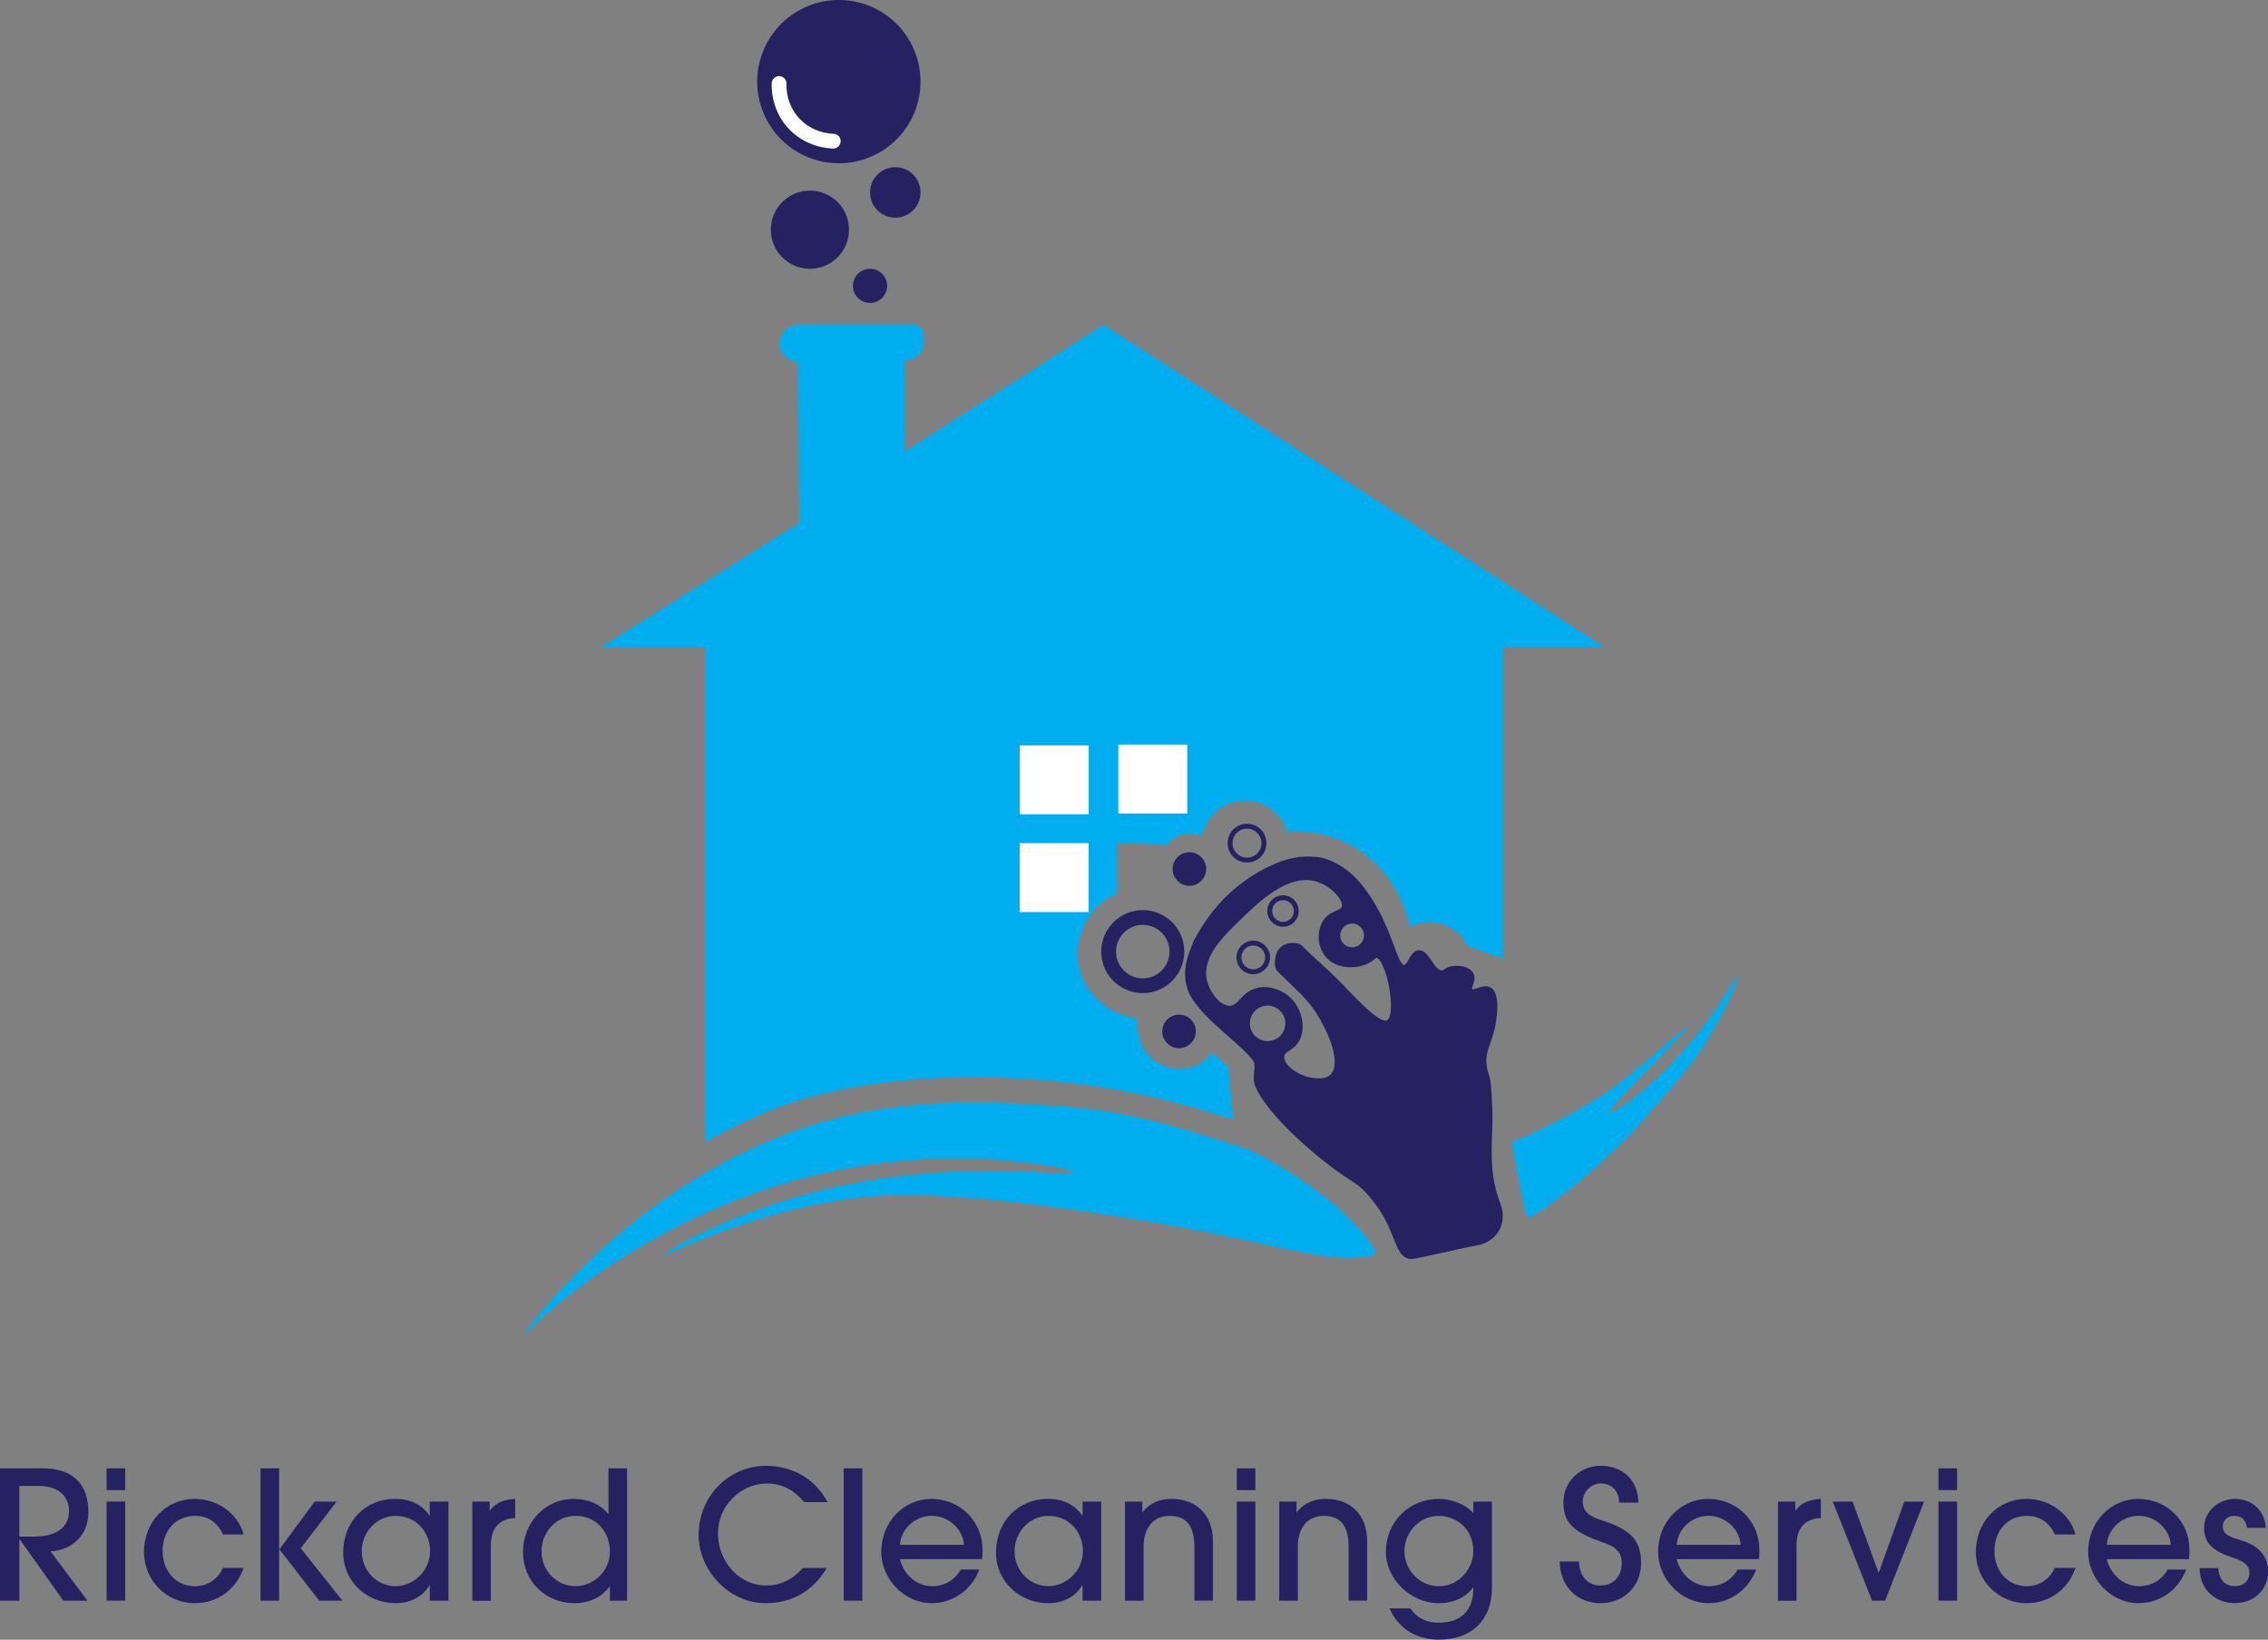 <?xml version="1.0" encoding="UTF-8"?>
<svg id="Layer_2" data-name="Layer 2" xmlns="http://www.w3.org/2000/svg" viewBox="0 0 460.56 333.01">
  <rect x="0" y="0" width="460.56" height="333.01" fill="#808080" stroke="none"/>
  <defs>
    <style>
      .cls-1 {
        fill: #fff;
      }

      .cls-2, .cls-3, .cls-4 {
        fill: none;
      }

      .cls-2, .cls-3, .cls-4, .cls-5 {
        stroke-miterlimit: 10;
      }

      .cls-2, .cls-3, .cls-5 {
        stroke: #262262;
      }

      .cls-3, .cls-4 {
        stroke-width: 3px;
      }

      .cls-4 {
        stroke: #fff;
        stroke-linecap: round;
      }

      .cls-6, .cls-5 {
        fill: #262262;
      }

      .cls-7 {
        fill: #00aeef;
      }
    </style>
  </defs>
  <g id="Layer_1-2" data-name="Layer 1">
    <g>
      <g>
        <path class="cls-7" d="M305.19,131.55v63.11l-7.11-2.44c-.24-.5-1.64-3.35-5.06-4.5-3.4-1.15-6.23.25-6.72.5-.34-1.61-2.47-11.01-11.44-16.22-5.61-3.26-11.08-3.26-13.44-3.11-1.23-3.91-4.98-6.51-9.06-6.28-4.05.23-7.46,3.18-8.28,7.17-.48-.21-1.95-.77-3.78-.33-1.93.45-3.02,1.72-3.33,2.11-3.41-.15-6.81-.3-10.22-.44v10.44c-.73.28-1.76.77-2.83,1.58-3.58,2.74-5.84,7.9-4.88,12.94,1.06,5.57,5.88,10,11.94,10.81-.08.7-.11,1.77.13,3.04.28,1.51.95,3.32,2.48,4.79,1.31,1.26,2.76,1.8,3.67,2.06.68.2,3.01.79,5.56-.33,1.79-.79,2.83-2.04,3.28-2.67,1.11.96,2.22,1.93,3.33,2.89l.97,10.69c-9.93-3.1-17.72-5.18-27.39-6.64-32.35-4.88-55.59.5-65.42,4.33-8.12,3.17-14.39,6.94-14.39,6.94v-100.44h-21.33l40.44-25.33-.22-32.67s-3.56-.22-3.78-3.56c-.22-3.33,3.33-4,3.33-4h24s2-.44,2,3.33-4,4-4,4v18.44l40.44-25.79,101.56,65.35-20.44.22Z"/>
        <rect class="cls-1" x="207.08" y="151.38" width="14" height="14"/>
        <rect class="cls-1" x="227.09" y="151.22" width="14" height="14"/>
        <rect class="cls-1" x="207.07" y="171.24" width="14" height="14"/>
        <path class="cls-7" d="M106.25,271.21c-.19-.21,24.94-35.19,65.58-44.58,16.43-3.8,32.35-2.71,43.92-1.92,13.07.89,23.92,4.25,37.92,8.83,12.66,6.08,22.6,14.94,25.52,20.42.22.41-.02.92-.48,1.01-11.11,2.19-19.2-3.3-59.12-9.02-30.17-4.33-40.83-3.37-47.42-2.42-21.54,3.13-36.96,11.76-37.17,11.25-.19-.47,12.44-7.98,30.08-12.58,28.27-7.38,52.67-2.91,52.75-4.08.05-.67-7.96-2.03-15.75-2.58-6.28-.45-21.16-.99-39.58,3.92-4.35,1.16-17.51,4.91-32.75,13.92-15.43,9.12-23.4,17.95-23.5,17.83Z"/>
        <path class="cls-7" d="M342.67,208.55c-.29-.3-10.75,9.42-15.64,12.74-3.21,2.41-14.08,8.53-19.5,10.4-.35.12-.55.49-.48.86.95,4.97,1.59,8.53,2.79,13.97.12.55.75.84,1.24.54,8.8-5.38,19.2-15.7,21.93-18.83,6.49-7.44,10.16-11.28,13.42-16.58,4.08-6.64,6.37-11.92,6.33-13.33,0-.58-3.28,5.89-9,12.83-7.79,9.46-15.46,14.71-17.08,14.92.38-1.67,16.44-17.04,16-17.5Z"/>
        <path class="cls-5" d="M304.24,244.7c-.86-2.27-1.82-5.38-1.83-10.48,0-5.06.45-6.26-.15-13.8-.06-.75-.22-1.5-.46-2.21-.16-.47-.3-.98-.39-1.65-.47-3.53,1.31-4.9,1.92-9.33.17-1.22.74-5.37-.92-6.25-1.28-.68-3.16.97-3.83.25-.61-.65.83-2.1.17-3.33-.61-1.15-2.72-1.52-4.25-1.08-1.03.29-1.02.72-1.67.75-2.02.08-2.91-4.1-4.67-4.08-1.46.01-1.77,2.92-3,3-1.89.12-2.52-6.68-7-13.67-1.92-2.98-4.66-6.67-9.75-8.12-2.36-.38-4.75-.39-7.58.54-.99.32-5.27,1.79-9.92,5.75-2.77,2.36-5.62,5.74-8.08,10.33-1.01,2.68-2.72,6.08-.83,10.42,3,5.38,10.92,10.23,13.17,13.83.22,1.83-.06,1.41-.08,3.66-.01,1.69,3.04,6.96,12.04,14.55,7.62,6.42,8.02,5.09,11.21,8.79,4.56,5.29,4.72,8.86,6.47,11.62.48.75,1.36,1.14,2.24.97,4.68-.91,9.15-2.03,13.14-2.81,2.31-.45,4.15-2.31,4.43-4.65.12-.98,0-2.01-.37-2.98ZM274.57,187.07c1.61,0,2.91,1.3,2.91,2.91s-1.3,2.91-2.91,2.91-2.91-1.3-2.91-2.91,1.3-2.91,2.91-2.91ZM253.31,207.84c0-2.27,1.84-4.1,4.1-4.1s4.1,1.84,4.1,4.1-1.84,4.1-4.1,4.1-4.1-1.84-4.1-4.1ZM281.88,207.68c-2.04,1.01-7.26-5.1-10.5-8.33-2.44-2.44-4.63-4.21-7.42-7-.42-.42-2.39-.62-3.5.33-1.29,1.1-1.26,3.66-.75,4.17,4.83,4.83,7.57,6.54,10.58,13.58.26.6,2.5,5.99.25,8.17-1.42,1.37-3.96.83-4.75.67-2.76-.59-5.7-2.8-5.5-4.75.16-1.54,2.12-1.43,3.17-3.5,1.23-2.42.44-6.29-2.17-8.42-.17-.14-2.72-2.16-5.75-1.5-3.19.69-3.64,3.65-5.83,3.67-2.24.02-4.64-3.01-5.17-5.92-.87-4.81,3.47-9.01,7.17-12.58,3.66-3.54,9.7-9.38,15.58-7.75,3.28.91,6.15,4.03,5.67,5.75-.37,1.3-2.43.95-3.75,2.83-1.26,1.8-1.27,4.8.25,6.75,2.1,2.7,6.43,2.5,8.67,1.08.81-.52.95-.94,1.42-.92,2.44.14,4.89,12.4,2.33,13.67Z"/>
        <circle class="cls-2" cx="254.5" cy="194.45" r="2.91"/>
        <circle class="cls-2" cx="260.54" cy="185.02" r="2.7"/>
        <circle class="cls-2" cx="253.23" cy="171.24" r="3.44"/>
        <circle class="cls-3" cx="232.06" cy="193.27" r="6.93"/>
        <circle class="cls-5" cx="241.53" cy="176.49" r="2.91"/>
        <circle class="cls-5" cx="239.42" cy="209.46" r="2.91" transform="translate(-5.69 412.24) rotate(-80.78)"/>
        <circle class="cls-6" cx="176.68" cy="58.06" r="3.47"/>
        <circle class="cls-6" cx="181.81" cy="39.08" r="5.13"/>
        <circle class="cls-6" cx="164.47" cy="46.65" r="7.94"/>
        <circle class="cls-6" cx="170.35" cy="16.58" r="16.58" transform="translate(6.62 66.45) rotate(-22.5)"/>
        <path class="cls-4" d="M158.21,16.96c-.03.83-.07,4.62,2.79,7.88,3.18,3.62,7.49,3.81,8.21,3.83"/>
      </g>
      <g>
        <path class="cls-6" d="M12.86,325.09l-8.86-12.46h-.07v12.46H0v-26.88h8.61c6.47,0,9.34,3.42,9.34,8.94,0,5.12-3.92,7.81-7.7,7.92l7.52,10.03h-4.9ZM6.79,312.08c4.58,0,7.23-1.78,7.23-5.27,0-3.09-2.47-5.01-5.96-5.01H3.92v10.28h2.87Z"/>
        <path class="cls-6" d="M21.65,302.64v-4.43h3.78v4.43h-3.78ZM21.65,325.09v-20.13h3.78v20.13h-3.78Z"/>
        <path class="cls-6" d="M49.48,318.44c-1.6,4.54-5.45,7.16-9.92,7.16-5.78,0-10.32-4.65-10.32-10.39,0-6.07,4.4-10.79,10.28-10.79,4.58,0,8.76,2.87,9.96,7.23h-4.18c-1.13-2.36-2.94-3.78-5.67-3.78-3.96,0-6.61,3.02-6.61,7.12s2.72,7.16,6.54,7.16c2.58,0,4.65-1.38,5.7-3.71h4.21Z"/>
        <path class="cls-6" d="M52.9,325.09v-26.88h3.78v26.88h-3.78ZM64.81,325.09l-8.07-10.43,7.16-9.7h4.47l-7.3,9.48,8.46,10.65h-4.72Z"/>
        <path class="cls-6" d="M87.27,325.09v-3.12h-.07c-1.42,2.4-3.96,3.63-6.83,3.63-5.89,0-10.68-4.43-10.68-10.25,0-6.43,4.61-10.94,10.54-10.94,2.94,0,5.41,1.09,6.98,3.38h.07v-2.83h3.78v20.13h-3.78ZM87.34,315.06c0-3.92-2.83-7.19-7.01-7.19-3.78,0-6.87,3.23-6.87,7.19s3.09,7.08,6.87,7.08,7.01-3.27,7.01-7.08Z"/>
        <path class="cls-6" d="M95.91,325.09v-20.13h3.52v1.82h.07c.91-1.34,2.47-2.22,5.12-2.36v3.89c-3.27.11-4.94,2.11-4.94,5.49v11.3h-3.78Z"/>
        <path class="cls-6" d="M123.85,325.09v-2.87h-.07c-1.56,2.18-4.18,3.38-7.12,3.38-5.85,0-10.46-4.43-10.46-10.35s4.36-10.83,10.35-10.83c2.73,0,5.3.98,6.94,3.02h.07v-9.23h3.78v26.88h-3.49ZM116.84,307.87c-3.85,0-6.87,3.23-6.87,7.19s3.09,7.08,6.87,7.08,7.01-3.12,7.01-6.94c0-4.11-2.76-7.34-7.01-7.34Z"/>
        <path class="cls-6" d="M167.88,318.44c-2.72,4.69-7.05,7.16-12.42,7.16-7.45,0-13.59-6.69-13.59-13.84,0-8.1,6.39-14.06,13.62-14.06,5.09,0,9.85,2.33,12.57,7.38h-4.72c-2.04-2.36-4.4-3.78-7.56-3.78-5.63,0-9.99,4.76-9.99,10.1,0,5.63,4.25,10.61,9.77,10.61,2.8,0,5.3-1.09,7.48-3.56h4.83Z"/>
        <path class="cls-6" d="M171.33,325.09v-26.88h3.78v26.88h-3.78Z"/>
        <path class="cls-6" d="M182.74,316.66c.87,3.34,3.52,5.49,6.61,5.49,2.36,0,4.58-1.24,5.74-3.38h3.78c-1.56,4.14-5.34,6.83-9.66,6.83-5.67,0-10.25-5.01-10.25-10.39,0-6.36,4.8-10.79,10.14-10.79,5.92,0,10.43,4.58,10.43,10.35,0,.62,0,1.2-.11,1.89h-16.68ZM195.75,313.75c-.29-3.42-3.31-5.89-6.54-5.89s-6.18,2.43-6.47,5.89h13.01Z"/>
        <path class="cls-6" d="M219.83,325.09v-3.12h-.07c-1.42,2.4-3.96,3.63-6.83,3.63-5.88,0-10.68-4.43-10.68-10.25,0-6.43,4.61-10.94,10.54-10.94,2.94,0,5.41,1.09,6.98,3.38h.07v-2.83h3.78v20.13h-3.78ZM219.91,315.06c0-3.92-2.83-7.19-7.01-7.19-3.78,0-6.87,3.23-6.87,7.19s3.09,7.08,6.87,7.08,7.01-3.27,7.01-7.08Z"/>
        <path class="cls-6" d="M242.54,325.09v-10.97c0-4.25-1.67-6.25-5.01-6.25s-5.3,2.43-5.3,6.21v11.01h-3.78v-20.13h3.52v2.14h.07c1.49-1.92,3.56-2.69,5.88-2.69,4.83,0,8.39,3.05,8.39,8.61v12.06h-3.78Z"/>
        <path class="cls-6" d="M251.15,302.64v-4.43h3.78v4.43h-3.78ZM251.15,325.09v-20.13h3.78v20.13h-3.78Z"/>
        <path class="cls-6" d="M273.86,325.09v-10.97c0-4.25-1.67-6.25-5.01-6.25s-5.3,2.43-5.3,6.21v11.01h-3.78v-20.13h3.52v2.14h.07c1.49-1.92,3.56-2.69,5.88-2.69,4.83,0,8.39,3.05,8.39,8.61v12.06h-3.78Z"/>
        <path class="cls-6" d="M299.11,322.44c-1.56,2.11-4.07,3.16-6.94,3.16-5.78,0-10.75-4.98-10.75-10.43,0-6.07,4.72-10.75,10.79-10.75,2.62,0,5.38,1.09,6.98,2.87v-2.33h3.78v17.48c0,6.54-4.03,10.57-10.86,10.57-4.61,0-8.25-2.43-9.95-6.36h4.21c1.42,2,3.31,2.91,5.78,2.91,4.61,0,7.05-2.51,7.05-7.12h-.07ZM299.18,315.03c0-4.72-3.6-7.16-7.08-7.16-3.74,0-6.9,3.23-6.9,7.16s3.2,7.12,6.94,7.12c4.4,0,7.05-3.85,7.05-7.12Z"/>
        <path class="cls-6" d="M328.79,305.18c0-2.43-1.56-3.89-3.78-3.89-1.89,0-3.6,1.71-3.6,3.67s1.27,2.98,3.89,3.82c5.81,1.85,7.96,4.03,7.96,8.68s-3.49,8.14-8.25,8.14-8.21-3.42-8.28-8.46h3.92c.04,2.91,1.74,4.87,4.36,4.87s4.32-1.89,4.32-4.54c0-1.96-.87-3.2-3.74-4.18-6.65-2.25-8.1-4.43-8.1-8.25,0-4.11,3.38-7.34,7.52-7.34,4.43,0,7.63,2.8,7.7,7.48h-3.92Z"/>
        <path class="cls-6" d="M340.49,316.66c.87,3.34,3.52,5.49,6.61,5.49,2.36,0,4.58-1.24,5.74-3.38h3.78c-1.56,4.14-5.34,6.83-9.66,6.83-5.67,0-10.25-5.01-10.25-10.39,0-6.36,4.8-10.79,10.14-10.79,5.92,0,10.43,4.58,10.43,10.35,0,.62,0,1.2-.11,1.89h-16.68ZM353.49,313.75c-.29-3.42-3.31-5.89-6.54-5.89s-6.18,2.43-6.47,5.89h13.01Z"/>
        <path class="cls-6" d="M361.05,325.09v-20.13h3.52v1.82h.07c.91-1.34,2.47-2.22,5.12-2.36v3.89c-3.27.11-4.94,2.11-4.94,5.49v11.3h-3.78Z"/>
        <path class="cls-6" d="M380.16,325.09l-7.99-20.13h4.03l5.27,14.39h.07l5.16-14.39h4.03l-7.92,20.13h-2.65Z"/>
        <path class="cls-6" d="M393.64,302.64v-4.43h3.78v4.43h-3.78ZM393.64,325.09v-20.13h3.78v20.13h-3.78Z"/>
        <path class="cls-6" d="M421.47,318.44c-1.6,4.54-5.45,7.16-9.92,7.16-5.78,0-10.32-4.65-10.32-10.39,0-6.07,4.4-10.79,10.28-10.79,4.58,0,8.76,2.87,9.96,7.23h-4.18c-1.13-2.36-2.94-3.78-5.67-3.78-3.96,0-6.61,3.02-6.61,7.12s2.72,7.16,6.54,7.16c2.58,0,4.65-1.38,5.7-3.71h4.21Z"/>
        <path class="cls-6" d="M427.82,316.66c.87,3.34,3.52,5.49,6.61,5.49,2.36,0,4.58-1.24,5.74-3.38h3.78c-1.56,4.14-5.34,6.83-9.66,6.83-5.67,0-10.25-5.01-10.25-10.39,0-6.36,4.8-10.79,10.14-10.79,5.92,0,10.43,4.58,10.43,10.35,0,.62,0,1.2-.11,1.89h-16.68ZM440.83,313.75c-.29-3.42-3.31-5.89-6.54-5.89s-6.18,2.43-6.47,5.89h13.01Z"/>
        <path class="cls-6" d="M456.31,310.3c-.18-1.45-1.02-2.43-2.58-2.43-1.45,0-2.36.98-2.36,2.14,0,1.71,1.74,2.22,3.74,2.83,2.83.87,5.45,2.58,5.45,6.32s-2.83,6.43-6.76,6.43c-3.63,0-7.12-2.47-7.12-7.12h3.78c.18,2.43,1.42,3.67,3.42,3.67,1.74,0,2.91-1.13,2.91-2.76,0-1.38-1.05-2.29-3.42-3.05-4.94-1.56-5.78-3.71-5.78-5.99,0-3.56,3.02-5.92,6.32-5.92s6.07,2.33,6.18,5.89h-3.78Z"/>
      </g>
    </g>
  </g>
</svg>